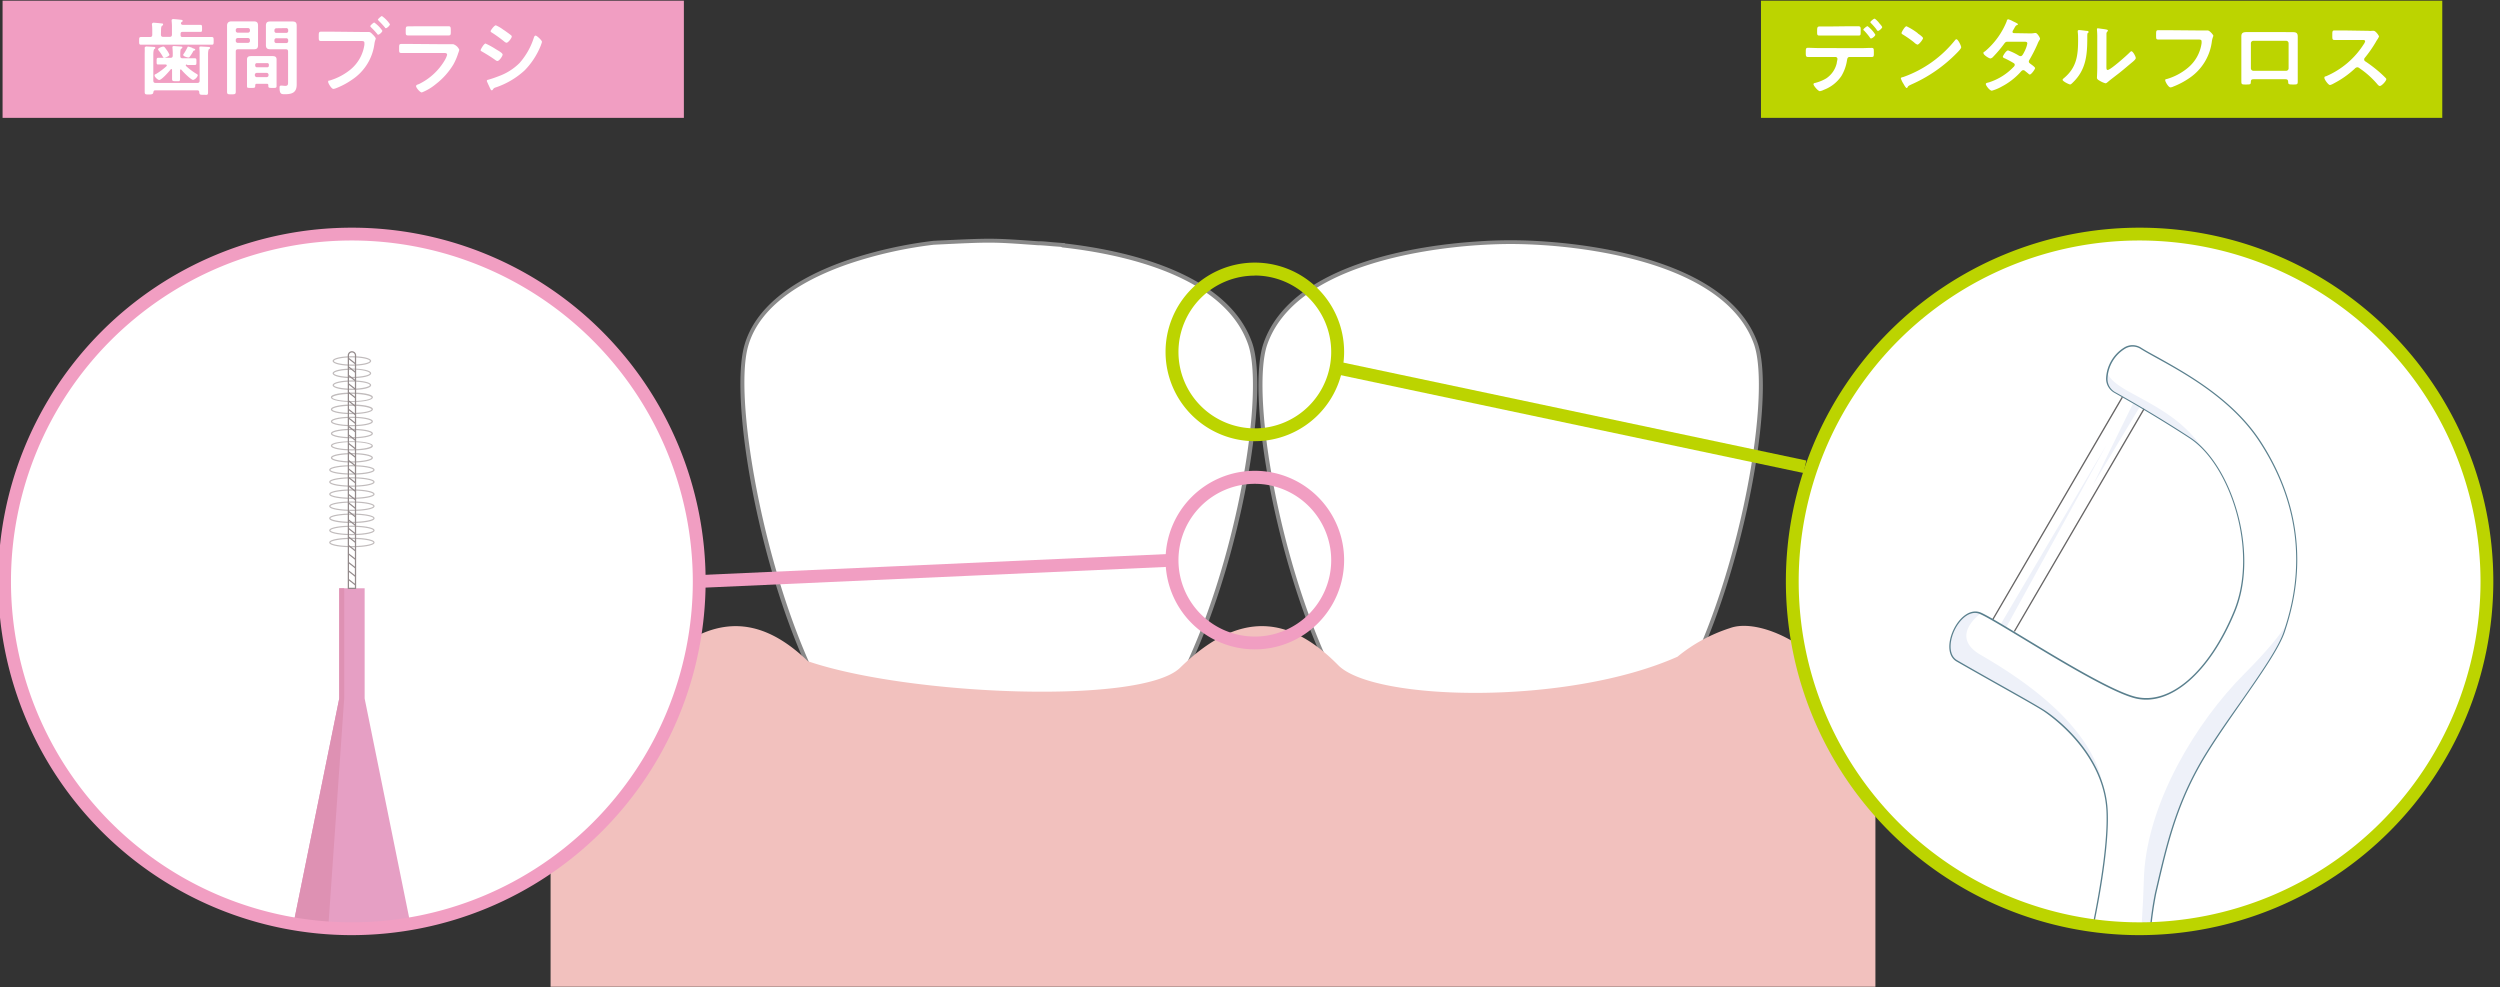 <svg id="レイヤー_1" data-name="レイヤー 1" xmlns="http://www.w3.org/2000/svg" xmlns:xlink="http://www.w3.org/1999/xlink" viewBox="0 0 476 188"><rect x="0" y="0" width="476" height="188" fill="#333333" stroke="none"/><defs><style>.cls-1{fill:none;}.cls-2{fill:#fff;}.cls-3{fill:#898989;}.cls-4{fill:#f2c1be;}.cls-5{fill:#f19ec2;}.cls-6{fill:#bcd400;}.cls-7{clip-path:url(#clip-path);}.cls-8{opacity:0.58;}.cls-9{fill:#938a8b;}.cls-10{fill:#e69fc4;}.cls-11{fill:#de91b3;}.cls-12{fill:#e3a7be;}.cls-13{clip-path:url(#clip-path-2);}.cls-14{fill:#dfb5bf;opacity:0.4;}.cls-15{clip-path:url(#clip-path-3);}.cls-16{fill:#eef1f9;}.cls-17{fill:#666464;}.cls-18{fill:#597f8d;}</style><clipPath id="clip-path"><circle class="cls-1" cx="67.01" cy="110.7" r="66.13"/></clipPath><clipPath id="clip-path-2"><path class="cls-1" d="M79.29,268.12v4.76c0,1.32-3,4.11-4.85,4.11s-4.27-1-7.88-1-4.11.66-7.15.66-4.68-3.37-4.68-4.68v-4.36h1.56v-11.5l.74-3.94v-6.57c0-2.22,2-6.08,2-15.37,0-12.4-1.33-18.81-1.29-22.85S58,181.27,58,180.9s-2.16-.58-2.16-.58V176L64.59,133V112h4.84V133L78.16,176v4.3s-2.16.22-2.16.58.26,22.46.31,26.49S75,217.84,75,230.24c0,9.29,2,13.15,2,15.37v6.57l.74,3.94v11.5h1.56v.5Z"/></clipPath><clipPath id="clip-path-3"><circle class="cls-1" cx="407.4" cy="110.69" r="66.13"/></clipPath></defs><path class="cls-2" d="M334.3,65.38c-5.1-14.28-27.23-18.14-39.95-19a88.54,88.54,0,0,0-13.43,0c-12.72.9-34.86,4.76-40,19s10.12,80.73,32.16,82.77c4.55.43,24.45.43,29,0C324.17,146.11,339.4,79.67,334.3,65.38Z"/><path class="cls-3" d="M287.63,148.85c-6.11,0-12.22-.11-14.53-.32-5.44-.5-10.76-4.78-15.82-12.72-5.94-9.31-11.29-23.5-14.67-38.93-3.07-14-3.86-26.42-2-31.62C246,50,270.59,46.7,280.89,46a89.2,89.2,0,0,1,13.48,0c10.3.73,34.85,4.07,40.28,19.29h0c1.86,5.2,1.08,17.62-2,31.62-3.39,15.43-8.74,29.62-14.68,38.94-5.06,7.93-10.38,12.21-15.82,12.71C299.86,148.74,293.74,148.85,287.63,148.85Zm0-102.39c-2.16,0-4.31.09-6.69.25-10.15.73-34.34,4-39.62,18.8-3.6,10.08,3.38,49.18,16.6,69.9,4.92,7.73,10.06,11.89,15.25,12.37,4.46.42,24.47.42,28.93,0,5.19-.48,10.32-4.64,15.25-12.37,13.21-20.71,20.2-59.82,16.6-69.9-5.29-14.8-29.48-18.07-39.63-18.8C291.94,46.55,289.79,46.46,287.63,46.46Z"/><path class="cls-2" d="M238,65.38c-4.57-12.78-22.79-17.21-35.68-18.65v-.06c-.34,0-3.23-.26-4.27-.33-9.42-.67-9-.66-20.29-.12,0,0-31,3.06-35.67,19.62-4.14,14.64,10.12,80.72,32.16,82.77,9.15.85,28.07-.32,28.07-.32,1.27,0,2.46,0,3.51-.14C227.87,146.11,243.1,79.67,238,65.38Z"/><path class="cls-3" d="M183.09,149.29c-3.3,0-6.44-.08-8.87-.31-5-.46-9.86-4.11-14.48-10.84-13.52-19.7-21.33-60.69-18-72.41,1.95-6.89,8.81-12.52,19.84-16.27a82.24,82.24,0,0,1,16.16-3.61l1-.05c10.22-.48,10.22-.48,19,.14l.37,0c.53,0,1.53.11,2.44.19l1.83.14.36,0v.08c11.42,1.31,30.88,5.49,35.65,18.86,1.86,5.2,1.07,17.61-2,31.62-3.38,15.42-8.73,29.61-14.67,38.93-5.06,7.94-10.38,12.22-15.82,12.72-1,.09-2.15.14-3.45.14h-.09C202.2,148.67,192.07,149.29,183.09,149.29ZM188.27,46.2c-2.24,0-4.78.12-9.54.35l-.95.05a80.35,80.35,0,0,0-16,3.58c-7.52,2.56-17,7.37-19.34,15.76-3.2,11.31,4.76,52.61,17.91,71.77,4.49,6.54,9.18,10.08,13.93,10.52,9,.84,27.82-.3,28-.31,1.37,0,2.5,0,3.49-.14,5.2-.48,10.33-4.64,15.26-12.37,13.21-20.72,20.19-59.82,16.59-69.9h0C233,52.4,213.48,48.35,202.28,47.11L202,47l-1.5-.11c-.9-.08-1.91-.16-2.43-.19l-.37,0C193,46.36,190.82,46.2,188.27,46.2Z"/><path class="cls-4" d="M347.17,126.66c-5.73-5.82-13.54-8.63-17.78-7.07a30.36,30.36,0,0,0-10,5.45c-21,9.34-57.84,8.47-64.59,1.62-9.32-9.46-18.81-10.55-30.12.49-7.29,7.1-51.74,5.28-70.85-1.25-9.07-8.75-18.35-9.48-29.35,1.25-2.71,2.64-10.28,4-19.65,4.44v56.28H357.08V130.93C352.4,129.82,348.85,128.36,347.17,126.66Z"/><path class="cls-5" d="M238.92,123.64a17,17,0,1,1,17-17A17,17,0,0,1,238.92,123.64Zm0-31.52a14.54,14.54,0,1,0,14.54,14.54A14.56,14.56,0,0,0,238.92,92.12Z"/><path class="cls-6" d="M238.92,84a17,17,0,1,1,17-17A17,17,0,0,1,238.92,84Zm0-31.52A14.54,14.54,0,1,0,253.46,67,14.55,14.55,0,0,0,238.92,52.46Z"/><rect class="cls-6" x="297.96" y="33.99" width="2.44" height="90.97" transform="translate(159.51 355.73) rotate(-78.06)"/><rect class="cls-5" x="133.09" y="107.46" width="90.11" height="2.44" transform="translate(-4.7 8.11) rotate(-2.57)"/><circle class="cls-2" cx="67.01" cy="110.7" r="66.13"/><g class="cls-7"><g class="cls-8"><ellipse class="cls-2" cx="67.01" cy="103.29" rx="4.21" ry="0.79"/><ellipse class="cls-2" cx="67.01" cy="100.99" rx="4.21" ry="0.79"/><ellipse class="cls-2" cx="67.01" cy="98.68" rx="4.21" ry="0.79"/><ellipse class="cls-2" cx="67.01" cy="96.38" rx="4.21" ry="0.79"/><ellipse class="cls-2" cx="67.01" cy="94.08" rx="4.21" ry="0.79"/><ellipse class="cls-2" cx="67.01" cy="91.77" rx="4.21" ry="0.79"/><ellipse class="cls-2" cx="67.01" cy="89.47" rx="4.21" ry="0.79"/><ellipse class="cls-2" cx="67.01" cy="87.16" rx="3.87" ry="0.79"/><ellipse class="cls-2" cx="67.01" cy="84.86" rx="3.87" ry="0.79"/><ellipse class="cls-2" cx="67.01" cy="82.55" rx="3.87" ry="0.79"/><ellipse class="cls-2" cx="67.01" cy="80.25" rx="3.87" ry="0.79"/><ellipse class="cls-2" cx="67.01" cy="77.95" rx="3.87" ry="0.79"/><ellipse class="cls-2" cx="67.01" cy="75.64" rx="3.87" ry="0.79"/><ellipse class="cls-2" cx="67.01" cy="73.34" rx="3.55" ry="0.79"/><ellipse class="cls-2" cx="67.01" cy="71.03" rx="3.55" ry="0.79"/><ellipse class="cls-2" cx="67.01" cy="68.73" rx="3.55" ry="0.79"/><path class="cls-9" d="M67,104.2c-1.74,0-4.32-.24-4.32-.91s2.58-.91,4.32-.91,4.32.24,4.32.91S68.75,104.2,67,104.2Zm0-1.58c-2.68,0-4.09.44-4.09.67s1.41.68,4.09.68,4.09-.44,4.09-.68S69.69,102.62,67,102.62Z"/><path class="cls-9" d="M67,101.9c-1.74,0-4.32-.24-4.32-.91s2.58-.91,4.32-.91,4.32.24,4.32.91S68.75,101.9,67,101.9Zm0-1.59c-2.68,0-4.09.44-4.09.68s1.41.68,4.09.68,4.09-.45,4.09-.68S69.69,100.31,67,100.31Z"/><path class="cls-9" d="M67,99.6c-1.74,0-4.32-.25-4.32-.92s2.58-.91,4.32-.91,4.32.24,4.32.91S68.75,99.6,67,99.6ZM67,98c-2.68,0-4.09.44-4.09.67s1.41.68,4.09.68,4.09-.44,4.09-.68S69.69,98,67,98Z"/><path class="cls-9" d="M67,97.29c-1.74,0-4.32-.24-4.32-.91s2.58-.91,4.32-.91,4.32.24,4.32.91S68.75,97.29,67,97.29Zm0-1.59c-2.68,0-4.09.44-4.09.68s1.41.68,4.09.68,4.09-.44,4.09-.68S69.69,95.7,67,95.7Z"/><path class="cls-9" d="M67,95c-1.74,0-4.32-.24-4.32-.91s2.58-.92,4.32-.92,4.32.25,4.32.92S68.75,95,67,95Zm0-1.59c-2.68,0-4.09.44-4.09.68s1.41.67,4.09.67,4.09-.44,4.09-.67S69.69,93.4,67,93.4Z"/><path class="cls-9" d="M67,92.68c-1.74,0-4.32-.24-4.32-.91s2.58-.91,4.32-.91,4.32.24,4.32.91S68.75,92.68,67,92.68Zm0-1.59c-2.68,0-4.09.45-4.09.68s1.41.68,4.09.68,4.09-.44,4.09-.68S69.69,91.09,67,91.09Z"/><path class="cls-9" d="M67,90.38c-1.74,0-4.32-.24-4.32-.91s2.58-.91,4.32-.91,4.32.24,4.32.91S68.75,90.38,67,90.38Zm0-1.59c-2.68,0-4.09.44-4.09.68s1.41.67,4.09.67,4.09-.44,4.09-.67S69.69,88.79,67,88.79Z"/><path class="cls-9" d="M67,88.08c-1.6,0-4-.25-4-.92s2.39-.91,4-.91,4,.24,4,.91S68.61,88.08,67,88.08Zm0-1.59c-2.47,0-3.76.44-3.76.67s1.29.68,3.76.68,3.75-.44,3.75-.68S69.47,86.49,67,86.49Z"/><path class="cls-9" d="M67,85.77c-1.6,0-4-.24-4-.91S65.41,84,67,84s4,.24,4,.91S68.61,85.77,67,85.77Zm0-1.59c-2.47,0-3.76.44-3.76.68s1.29.68,3.76.68,3.75-.44,3.75-.68S69.47,84.18,67,84.18Z"/><path class="cls-9" d="M67,83.47c-1.6,0-4-.25-4-.92s2.39-.91,4-.91,4,.25,4,.91S68.61,83.47,67,83.47Zm0-1.59c-2.47,0-3.76.44-3.76.67s1.29.68,3.76.68,3.75-.44,3.75-.68S69.47,81.88,67,81.88Z"/><path class="cls-9" d="M67,81.16c-1.6,0-4-.24-4-.91s2.39-.91,4-.91,4,.24,4,.91S68.61,81.16,67,81.16Zm0-1.59c-2.47,0-3.76.44-3.76.68s1.29.68,3.76.68,3.75-.44,3.75-.68S69.47,79.57,67,79.57Z"/><path class="cls-9" d="M67,78.86c-1.6,0-4-.24-4-.91S65.41,77,67,77s4,.25,4,.92S68.61,78.86,67,78.86Zm0-1.59c-2.47,0-3.76.44-3.76.68s1.29.67,3.76.67,3.75-.44,3.75-.67S69.47,77.27,67,77.27Z"/><path class="cls-9" d="M67,76.55c-1.6,0-4-.24-4-.91s2.39-.91,4-.91,4,.24,4,.91S68.61,76.55,67,76.55ZM67,75c-2.47,0-3.76.45-3.76.68s1.29.68,3.76.68,3.75-.44,3.75-.68S69.47,75,67,75Z"/><path class="cls-9" d="M67,74.25c-1.82,0-3.67-.31-3.67-.91s1.85-.91,3.67-.91,3.67.31,3.67.91S68.83,74.25,67,74.25Zm0-1.59c-2.1,0-3.43.4-3.43.68S64.91,74,67,74s3.43-.41,3.43-.68S69.11,72.66,67,72.66Z"/><path class="cls-9" d="M67,72c-1.82,0-3.67-.32-3.67-.92s1.85-.91,3.67-.91,3.67.31,3.67.91S68.83,72,67,72Zm0-1.59c-2.1,0-3.43.4-3.43.67s1.33.68,3.43.68,3.43-.4,3.43-.68S69.11,70.36,67,70.36Z"/><path class="cls-9" d="M67,69.64c-1.82,0-3.67-.31-3.67-.91s1.85-.91,3.67-.91,3.67.31,3.67.91S68.83,69.64,67,69.64Zm0-1.59c-2.1,0-3.43.4-3.43.68s1.33.68,3.43.68,3.43-.4,3.43-.68S69.11,68.05,67,68.05Z"/></g><path class="cls-10" d="M79.29,268.12v4.76c0,1.32-3,4.11-4.85,4.11s-4.27-1-7.88-1-4.11.66-7.15.66-4.68-3.37-4.68-4.68v-4.36h1.56v-11.5l.74-3.94v-6.57c0-2.22,2-6.08,2-15.37,0-12.4-1.33-18.81-1.29-22.85S58,181.27,58,180.9s-2.16-.58-2.16-.58V176L64.59,133V112h4.84V133L78.16,176v4.3s-2.16.22-2.16.58.26,22.46.31,26.49S75,217.84,75,230.24c0,9.29,2,13.15,2,15.37v6.57l.74,3.94v11.5h1.56v.5Z"/><path class="cls-11" d="M64.59,112V133L55.86,176v4.3s2.16.22,2.16.58-.26,22.46-.31,26.49S59,217.84,59,230.24c0,9.29-2,13.15-2,15.37v6.57l-.74,3.94v11.5H54.73V272c0,1.31,1.64,4.68,4.68,4.68s3.53-.66,7.15-.66l.45,0-4.47-8.4V176l3-43.07V112Z"/><rect class="cls-10" x="54.61" y="184.06" width="24.79" height="3.84" rx="0.88"/><path class="cls-9" d="M78.52,188h-23a1,1,0,0,1-1-1v-2.07a1,1,0,0,1,1-1h23a1,1,0,0,1,1,1V187A1,1,0,0,1,78.52,188Zm-23-3.85a.77.77,0,0,0-.77.77V187a.76.76,0,0,0,.77.77h23a.76.76,0,0,0,.77-.77v-2.07a.77.77,0,0,0-.77-.77Z"/><rect class="cls-9" x="58.02" y="180.79" width="17.97" height="0.23"/><rect class="cls-9" x="55.86" y="175.9" width="22.31" height="0.23"/><path class="cls-12" d="M55.51,184.06a.83.83,0,0,0-.83.82v2.19a.83.83,0,0,0,.83.83H67.08v-3.84Z"/><g class="cls-13"><rect class="cls-14" x="62.54" y="176.02" width="8.79" height="102.55"/></g><path class="cls-9" d="M67.81,112.14h-1.6V67.67a.8.8,0,0,1,1.6,0Zm-1.36-.23h1.12V67.67a.56.56,0,0,0-1.12,0Z"/><rect class="cls-9" x="66.89" y="109.96" width="0.23" height="1.73" transform="translate(-61.56 95.23) rotate(-51.92)"/><rect class="cls-9" x="66.89" y="108.34" width="0.23" height="1.73" transform="translate(-60.28 94.58) rotate(-51.91)"/><rect class="cls-9" x="66.89" y="106.73" width="0.23" height="1.73" transform="translate(-59.01 93.99) rotate(-51.92)"/><rect class="cls-9" x="66.89" y="105.11" width="0.23" height="1.73" transform="translate(-57.73 93.34) rotate(-51.91)"/><rect class="cls-9" x="66.89" y="103.49" width="0.23" height="1.73" transform="translate(-56.46 92.72) rotate(-51.91)"/><rect class="cls-9" x="66.89" y="101.87" width="0.23" height="1.73" transform="translate(-55.19 92.12) rotate(-51.92)"/><rect class="cls-9" x="66.89" y="100.25" width="0.23" height="1.73" transform="translate(-53.91 91.48) rotate(-51.91)"/><rect class="cls-9" x="66.89" y="98.63" width="0.23" height="1.73" transform="translate(-52.64 90.86) rotate(-51.91)"/><rect class="cls-9" x="66.89" y="97.01" width="0.23" height="1.73" transform="translate(-51.36 90.26) rotate(-51.92)"/><rect class="cls-9" x="66.89" y="95.39" width="0.23" height="1.73" transform="translate(-50.09 89.62) rotate(-51.91)"/><rect class="cls-9" x="66.89" y="93.77" width="0.23" height="1.73" transform="translate(-48.81 89.02) rotate(-51.92)"/><rect class="cls-9" x="66.89" y="92.16" width="0.23" height="1.73" transform="translate(-47.54 88.4) rotate(-51.92)"/><rect class="cls-9" x="66.89" y="90.54" width="0.23" height="1.73" transform="translate(-46.26 87.76) rotate(-51.91)"/><rect class="cls-9" x="66.89" y="88.92" width="0.23" height="1.73" transform="translate(-44.99 87.16) rotate(-51.92)"/><rect class="cls-9" x="66.89" y="87.3" width="0.23" height="1.73" transform="translate(-43.72 86.54) rotate(-51.92)"/><rect class="cls-9" x="66.89" y="85.68" width="0.23" height="1.73" transform="translate(-42.44 85.89) rotate(-51.91)"/><rect class="cls-9" x="66.89" y="84.06" width="0.23" height="1.73" transform="translate(-41.17 85.3) rotate(-51.92)"/><rect class="cls-9" x="66.89" y="82.44" width="0.23" height="1.73" transform="translate(-39.89 84.68) rotate(-51.92)"/><rect class="cls-9" x="66.89" y="80.82" width="0.23" height="1.73" transform="translate(-38.62 84.03) rotate(-51.91)"/><rect class="cls-9" x="66.89" y="79.2" width="0.23" height="1.73" transform="translate(-37.35 83.44) rotate(-51.92)"/><rect class="cls-9" x="66.89" y="77.59" width="0.23" height="1.73" transform="translate(-36.07 82.79) rotate(-51.91)"/><rect class="cls-9" x="66.89" y="75.97" width="0.23" height="1.73" transform="translate(-34.8 82.17) rotate(-51.91)"/><rect class="cls-9" x="66.89" y="74.35" width="0.23" height="1.73" transform="translate(-33.52 81.58) rotate(-51.92)"/><rect class="cls-9" x="66.89" y="72.73" width="0.23" height="1.73" transform="translate(-32.25 80.93) rotate(-51.91)"/><rect class="cls-9" x="66.89" y="71.11" width="0.23" height="1.73" transform="translate(-30.98 80.31) rotate(-51.91)"/><rect class="cls-9" x="66.89" y="69.49" width="0.23" height="1.73" transform="translate(-29.7 79.71) rotate(-51.92)"/><rect class="cls-9" x="66.89" y="67.87" width="0.23" height="1.73" transform="translate(-28.43 79.07) rotate(-51.91)"/></g><path class="cls-5" d="M67,178.05a67.35,67.35,0,1,1,67.35-67.35A67.43,67.43,0,0,1,67,178.05ZM67,45.79a64.91,64.91,0,1,0,64.91,64.91A65,65,0,0,0,67,45.79Z"/><rect class="cls-6" x="335.29" y="0.13" width="129.72" height="22.31"/><path class="cls-2" d="M354.29,9.17c.67,0,1.34-.05,2-.05.46,0,.49.08.49.85s0,.88-.45.88c-.68,0-1.37,0-2.06,0h-2.1c-.45,0-.45.4-.52.74a8.11,8.11,0,0,1-1.06,2.9,7,7,0,0,1-3.33,2.61,2.58,2.58,0,0,1-.75.26c-.36,0-1.22-1.06-1.22-1.31s.24-.23.43-.29a7.78,7.78,0,0,0,2-.84,4.77,4.77,0,0,0,2-2.91c0-.15.13-.66.13-.77a.37.37,0,0,0-.37-.39h-3.25c-.68,0-1.4,0-2,0-.43,0-.41-.31-.41-.91s0-.84.4-.84c.56,0,1.33.05,2,.05ZM351.82,5c.7,0,1.47,0,2,0s.45.32.45,1,0,.77-.44.77l-2,0H348.4c-.67,0-1.35,0-2,0-.45,0-.42-.25-.42-.83s0-.9.45-.9,1.28,0,2,0Zm5.24,1.62c0,.24-.59.7-.8.7s-.19-.14-.34-.32c-.3-.41-.64-.8-1-1.18-.06,0-.14-.13-.14-.21s.62-.63.8-.63A5.91,5.91,0,0,1,357.06,6.59Zm.67-2.3c.13.15.64.69.64.86s-.57.7-.78.7-.23-.18-.4-.4a13.94,13.94,0,0,0-.95-1.07c-.06-.07-.13-.13-.13-.21s.61-.64.79-.64S357.61,4.15,357.73,4.29Z"/><path class="cls-2" d="M373.41,9c0,.27-.64.9-.85,1.11a27.7,27.7,0,0,1-8.7,6c-.53.26-.55.28-.68.55a.16.16,0,0,1-.16.09c-.17,0-.51-.64-.62-.83a4.31,4.31,0,0,1-.48-1c0-.18.29-.21.5-.27a22,22,0,0,0,9.82-7,.41.41,0,0,1,.28-.18C372.84,7.53,373.41,8.72,373.41,9Zm-8.27-2.64c.21.14,1,.67,1,.91s-.76,1.23-1.06,1.23a1.73,1.73,0,0,1-.64-.43,20.53,20.53,0,0,0-2.13-1.49c-.13-.08-.26-.16-.26-.3S362.67,5,363,5A12.09,12.09,0,0,1,365.14,6.32Z"/><path class="cls-2" d="M386.43,6.36a4.37,4.37,0,0,0,1-.08l.16,0c.27,0,.83.83.83,1.09a.42.42,0,0,1-.09.24,3.91,3.91,0,0,0-.4.79,27.91,27.91,0,0,1-1.53,3,.59.59,0,0,0-.11.32c0,.21.15.31.29.42s.9.62.9.83-.72,1.22-1,1.22a.36.36,0,0,1-.24-.13c-.22-.19-.43-.35-.66-.54a.52.52,0,0,0-.35-.16c-.22,0-.4.22-.54.38a12.76,12.76,0,0,1-3.5,2.71,8.67,8.67,0,0,1-1.94.82c-.42,0-1.15-1-1.15-1.25s.27-.24.69-.37a11.17,11.17,0,0,0,4.58-2.89.63.63,0,0,0,.24-.4.38.38,0,0,0-.19-.33c-.37-.24-1.2-.68-1.6-.87-.16-.06-.48-.18-.48-.35s.62-1.21,1-1.21a11.22,11.22,0,0,1,2.07,1,.8.8,0,0,0,.31.09c.3,0,.45-.3.88-1.15a2,2,0,0,1,.09-.23A4.42,4.42,0,0,0,386,8.26c0-.34-.42-.32-.65-.32h-3.07c-.38,0-.49.12-.7.41a23.52,23.52,0,0,1-2.09,2.47.86.86,0,0,1-.51.31c-.29,0-1.33-.68-1.33-1s.14-.24.24-.31a14.64,14.64,0,0,0,4.18-5.75c0-.13.12-.4.29-.4a3.74,3.74,0,0,1,.9.38c.14.07.95.42.95.55s-.08.14-.16.17c-.24.1-.26.15-.49.53-.06.12-.14.26-.25.44a.79.79,0,0,0-.13.33c0,.16.14.23.29.24Z"/><path class="cls-2" d="M397.26,5.88c.19,0,.4,0,.4.2s-.1.16-.16.22-.08.37-.08.51v.36c0,3.31-.23,6.14-2.78,8.57-.13.12-.32.34-.5.34s-1.42-.59-1.42-.88c0-.11.13-.23.21-.29,2.43-2,2.74-4.27,2.74-7.25,0-.48,0-1.12-.07-1.58,0,0,0-.13,0-.18s.09-.18.21-.18C396.1,5.72,396.92,5.83,397.26,5.88Zm3.8,6.7c0,.5,0,.74.25.74.53,0,3.69-2.82,4.2-3.35.08-.08.2-.21.32-.21.28,0,.82,1,.82,1.29s-.62.75-.83.93c-1,.83-1.93,1.65-2.94,2.4-.43.34-1.12.85-1.5,1.19-.15.11-.31.29-.5.29a4.14,4.14,0,0,1-1.11-.49c-.22-.12-.51-.28-.51-.57,0-.11.06-1.16.06-1.93V7.26a14.8,14.8,0,0,0-.06-1.63V5.55c0-.12.06-.16.16-.16s.5.06.63.08c.83.11,1.29.16,1.29.33s-.06.15-.12.23a.59.59,0,0,0-.15.41c0,.37,0,1.17,0,1.58Z"/><path class="cls-2" d="M418.61,5.8c.34,0,1.12,0,1.44,0l.29,0c.39,0,1.08.86,1.08,1s-.15.34-.27,1a9.89,9.89,0,0,1-4.29,7.06,14.88,14.88,0,0,1-3.08,1.63,1.46,1.46,0,0,1-.52.15c-.39,0-1-1.08-1-1.34s.15-.22.29-.25a11.12,11.12,0,0,0,4-2.12,7.41,7.41,0,0,0,2.63-4.68,2.58,2.58,0,0,0,0-.39c0-.3-.28-.33-.56-.33H413c-.67,0-1.33,0-2,0-.5,0-.48-.14-.48-.87s0-.91.43-.91l2.07,0Z"/><path class="cls-2" d="M435.24,6.12h1.25c.66,0,1,.11,1,.85,0,.48,0,1,0,1.42v5.44c0,.56,0,1.14,0,1.7s-.14.56-.9.56c-.93,0-.89-.08-.93-.53s-.21-.48-.77-.48h-5.54c-.55,0-.76,0-.79.48s0,.53-.93.53c-.75,0-.88,0-.88-.58s0-1.12,0-1.68V8.38c0-.48,0-1,0-1.44,0-.67.32-.83,1-.83h7.47Zm-6.19,1.65a.47.47,0,0,0-.48.47V13a.48.48,0,0,0,.48.48h6.22a.47.47,0,0,0,.48-.48V8.24a.47.47,0,0,0-.48-.47Z"/><path class="cls-2" d="M450.92,5.87a3.45,3.45,0,0,0,.69,0l.35,0c.34,0,1,.88,1,1.09a3.11,3.11,0,0,1-.36.63c-.09.14-.19.3-.25.42a23.4,23.4,0,0,1-2.09,3,.45.45,0,0,0-.12.31.41.41,0,0,0,.24.38,26.61,26.61,0,0,1,2.71,2.07c.38.34.78.71,1.15,1.09a.31.31,0,0,1,.11.22c0,.34-.88,1.29-1.22,1.29-.17,0-.28-.12-.4-.24a17,17,0,0,0-3.54-3.18.61.61,0,0,0-.37-.14.77.77,0,0,0-.48.27,18,18,0,0,1-4,2.81,2.64,2.64,0,0,1-.7.3c-.34,0-1.08-1.07-1.08-1.36s.19-.27.34-.32a15.91,15.91,0,0,0,7.15-6.08,1.57,1.57,0,0,0,.27-.55c0-.24-.22-.27-.46-.27h-3.32l-2.07,0c-.43,0-.4-.24-.4-1,0-.56,0-.81.38-.81.69,0,1.38,0,2.09,0Z"/><rect class="cls-5" x="0.49" y="0.13" width="129.72" height="22.31"/><path class="cls-2" d="M30.64,6.57c0,.32.13.45.45.45h1.2c.31,0,.45-.13.45-.45V5.26A10.26,10.26,0,0,0,32.68,4s0-.1,0-.17.13-.2.29-.2,1.15.09,1.39.13.41,0,.41.2-.08.15-.2.24a.58.58,0,0,0-.11.15v0a.15.15,0,0,0,0,.1c0,.22.22.29.42.29h1.84c.5,0,1,0,1.48,0,.27,0,.27.18.27.68s0,.65-.27.65c-.49,0-1,0-1.48,0H34.76c-.27,0-.38.11-.38.39v.2c0,.28.11.39.38.39h3.61c.64,0,1.28,0,1.94,0,.37,0,.37.17.37.74s0,.72-.35.72c-.66,0-1.3,0-2,0H28.8c-.64,0-1.29,0-1.94,0-.36,0-.37-.15-.37-.72s0-.74.37-.74l1.7,0c.3,0,.43-.13.43-.45v-.7c0-.39,0-.81-.06-1.19,0,0,0-.11,0-.16s.13-.23.29-.23,1.18.1,1.44.13.39,0,.39.21-.08.15-.2.24-.19.37-.19.84ZM37.57,17.2h-8c-.25,0-.33.11-.37.37s-.12.42-.8.42-.85,0-.85-.48c0-.64,0-1.29,0-1.93V10.11a8.7,8.7,0,0,0,0-.89c0-.07,0-.11,0-.16s.16-.21.29-.21,1.2.06,1.44.08.29.05.29.19-.1.16-.19.22-.19.44-.19,1v5c0,.32.14.45.44.45h7.93c.32,0,.45-.13.45-.45V10.28a7.32,7.32,0,0,0-.05-1.06.5.5,0,0,1,0-.16c0-.2.15-.2.29-.2s1,.05,1.33.07.4,0,.4.19-.08.16-.18.22-.19.44-.19,1v5.42c0,.61,0,1.2,0,1.81s-.19.48-.83.48-.8,0-.84-.45C37.94,17.31,37.82,17.2,37.57,17.2Zm-2-4.92c-.09,0-.2.05-.2.16a.2.2,0,0,0,.06.14A12.15,12.15,0,0,0,37.31,14c.18.1.35.19.35.34a1.36,1.36,0,0,1-.88.88c-.4,0-1.91-1.51-2.24-1.94,0,0-.08-.07-.13-.07s-.13.08-.13.16c0,.55,0,1.09,0,1.64s-.16.45-.75.45-.77,0-.77-.47,0-1.12,0-1.66c0-.08,0-.18-.14-.18s-.08,0-.13.08c-.32.4-1.71,2-2.18,2-.27,0-.88-.58-.88-.85s.18-.22.27-.29A12.42,12.42,0,0,0,31.7,12.6a.33.33,0,0,0,.06-.14c0-.13-.11-.16-.21-.18h0c-.48,0-1,0-1.45,0-.3,0-.28-.18-.28-.62s0-.65.28-.65c.49,0,1,0,1.45,0h.9c.32,0,.44-.13.44-.45v-.16a10.32,10.32,0,0,0-.06-1.35V9c0-.18.11-.23.26-.23s1.21.08,1.41.1.22.05.22.17-.11.18-.22.25-.18.24-.18,1.2v.16c0,.32.13.45.45.45h.9c.48,0,1,0,1.44,0,.31,0,.29.18.29.65s0,.62-.29.62l-1.44,0ZM31.28,11c-.17,0-.22-.11-.3-.24a7.65,7.65,0,0,0-.74-1.11c-.06-.08-.14-.16-.14-.26,0-.25.78-.52,1-.52s.35.25.58.57a4.18,4.18,0,0,1,.59,1C32.26,10.69,31.46,11,31.28,11Zm5.34-1.84c.37.11.55.17.55.3s-.13.14-.21.16a.25.25,0,0,0-.18.16,7.4,7.4,0,0,1-.57.91c-.1.13-.15.26-.33.26s-1-.21-1-.5c0-.08.08-.17.13-.24A8.83,8.83,0,0,0,35.69,9a.17.17,0,0,1,.16-.13A6.39,6.39,0,0,1,36.62,9.11Z"/><path class="cls-2" d="M44.89,15.07c0,.79,0,1.57,0,2.37,0,.5-.16.52-.83.52s-.83,0-.83-.52c0-.78,0-1.57,0-2.37V6.38c0-.5,0-1,0-1.49s.24-.82.85-.82c.4,0,.8,0,1.22,0h1.76c.4,0,.81,0,1.22,0,.6,0,.85.18.85.8s0,1,0,1.45v.91c0,.45,0,.9,0,1.36,0,.63-.25.79-.85.79l-1.22,0H45.34c-.32,0-.45.13-.45.43Zm.39-9.73a.37.37,0,0,0-.39.38v.11a.37.37,0,0,0,.39.39H47.2a.37.37,0,0,0,.39-.39V5.72a.37.37,0,0,0-.39-.38Zm-.39,2.43a.37.37,0,0,0,.39.39H47.2a.37.37,0,0,0,.39-.39V7.63a.37.37,0,0,0-.39-.39H45.28a.37.37,0,0,0-.39.39Zm4,8.18c-.19,0-.29.08-.29.29,0,.5-.06.5-.79.5s-.78,0-.78-.36,0-.81,0-1.21V12.33c0-.32,0-.64,0-1,0-.55.34-.65.81-.65l1,0h2l1,0c.47,0,.82.1.82.65,0,.32,0,.64,0,1v2.84c0,.4,0,.81,0,1.21s-.2.36-.79.36-.78,0-.78-.34v-.16c0-.21-.1-.29-.29-.29Zm2-3.14a.29.29,0,0,0,.3-.31v-.17a.28.28,0,0,0-.3-.31h-2a.3.3,0,0,0-.3.31v.17a.32.32,0,0,0,.3.31ZM48.52,14.3a.38.38,0,0,0,.38.39h1.86a.36.36,0,0,0,.37-.39v-.05a.35.35,0,0,0-.37-.37H48.9a.36.36,0,0,0-.38.37ZM52.7,9.38l-1.2,0c-.59,0-.87-.16-.87-.8,0-.45,0-.9,0-1.35V6.33c0-.46,0-.93,0-1.39,0-.65.21-.85.86-.85.41,0,.81,0,1.21,0h1.72l1.2,0c.61,0,.87.16.87.81,0,.5,0,1,0,1.5v8.36c0,.45,0,.89,0,1.34,0,1.53-.88,1.84-2.26,1.84-.63,0-1,0-1-1.22,0-.26,0-.42.32-.42s.5.05.79.05c.46,0,.51-.27.51-.61V9.83c0-.32-.13-.45-.43-.45Zm-.06-4a.37.37,0,0,0-.39.39v.13a.35.35,0,0,0,.39.36H54.5a.34.34,0,0,0,.37-.36V5.74a.36.36,0,0,0-.37-.39Zm-.39,2.44a.35.35,0,0,0,.39.38H54.5a.35.35,0,0,0,.37-.38V7.66a.36.36,0,0,0-.37-.38H52.64a.36.36,0,0,0-.39.38Z"/><path class="cls-2" d="M68.8,6.09l1.41,0c.34,0,.56.29.77.49s.56.6.56.76-.13.3-.24.93a9.67,9.67,0,0,1-4.25,6.89A14.5,14.5,0,0,1,64,16.79a2.21,2.21,0,0,1-.52.14c-.37,0-1-1.07-1-1.35s.14-.22.29-.25a11.39,11.39,0,0,0,4-2.12,7.5,7.5,0,0,0,2.61-4.67,2.91,2.91,0,0,0,0-.4c0-.3-.27-.33-.56-.33H63.17c-.67,0-1.33,0-2,0-.48,0-.48-.15-.48-.85s0-.93.45-.93c.69,0,1.38,0,2.06,0Zm4-.22c0,.22-.56.73-.77.73s-.14-.08-.21-.14a13.18,13.18,0,0,0-1.2-1.28c0-.07-.13-.13-.13-.21s.59-.68.77-.68A6.09,6.09,0,0,1,72.81,5.87Zm1.44-1.24c0,.23-.56.74-.75.74s-.16-.1-.21-.15a16.35,16.35,0,0,0-1.2-1.29c0-.05-.13-.12-.13-.2s.59-.67.77-.67A5.83,5.83,0,0,1,74.25,4.63Z"/><path class="cls-2" d="M84.58,8.42c.37,0,1.1,0,1.44,0l.29,0a1.9,1.9,0,0,1,1.14,1.06,4.24,4.24,0,0,1-.21.66,11.09,11.09,0,0,1-.93,2.16A13.52,13.52,0,0,1,83,16a9.75,9.75,0,0,1-2.68,1.6c-.37,0-1.1-.91-1.1-1.19s.4-.33.56-.41a11.58,11.58,0,0,0,4.92-4.56,4.17,4.17,0,0,0,.43-1c0-.39-.43-.35-.69-.35h-6c-.68,0-1.35,0-2,0-.45,0-.45-.16-.45-.79,0-.81,0-.93.47-.93.67,0,1.36,0,2,0ZM83.5,5c.66,0,1.48,0,1.9,0s.43.18.43,1c0,.55,0,.75-.43.75-.65,0-1.27,0-1.9,0H79.58c-.63,0-1.26,0-1.88,0-.45,0-.45-.19-.45-.78,0-.75,0-.95.43-.95S79,5,79.58,5Z"/><path class="cls-2" d="M92.45,8.29a15,15,0,0,1,2,1.1c.43.26,1.25.71,1.25,1s-.64,1.23-1,1.23a.76.76,0,0,1-.37-.18c-.9-.64-1.61-1.07-2.55-1.62-.11-.06-.27-.12-.27-.27S92.14,8.29,92.45,8.29ZM93,15.17a19.59,19.59,0,0,0,1.91-.65,10.81,10.81,0,0,0,4-2.51,13.42,13.42,0,0,0,2.74-4.85c.06-.16.13-.38.34-.38s1.2.88,1.2,1.2a3.79,3.79,0,0,1-.21.63c0,.11-.08.19-.09.25a14.39,14.39,0,0,1-3,4.54,15.37,15.37,0,0,1-5.48,3.24.89.89,0,0,0-.61.47.26.26,0,0,1-.16.09c-.18,0-.31-.35-.4-.54-.18-.39-.36-.77-.53-1.16a.29.29,0,0,1,0-.14C92.67,15.23,92.88,15.2,93,15.17ZM96.06,5.8c.33.24.91.64,1.2.88a.37.37,0,0,1,.18.28c0,.28-.68,1.18-1,1.18a.86.86,0,0,1-.4-.21,26,26,0,0,0-2.35-1.7c-.12-.06-.28-.16-.28-.3s.69-1.11,1-1.11a6.91,6.91,0,0,1,1.4.82Z"/><circle class="cls-2" cx="407.38" cy="110.7" r="66.13"/><circle class="cls-1" cx="407.38" cy="110.7" r="66.13"/><g class="cls-15"><polygon class="cls-16" points="401.15 84.6 380.9 118.9 381.94 119.52 401.15 84.6"/><polygon class="cls-16" points="406.17 76.75 407.41 77.47 398.5 92.34 406.17 76.75"/><line class="cls-2" x1="408.23" y1="77.85" x2="383.54" y2="120.23"/><line class="cls-2" x1="404.1" y1="75.61" x2="379.41" y2="117.99"/><path class="cls-2" d="M402.59,74.7s6.82,3.77,14.35,8.67,13.31,21.44,8.49,33.08-12.25,18-18.9,16.37-25.48-14.26-29.41-16-8,7-4.56,9,14.71,8.23,16.81,9.63,11.29,8.4,11.82,18.91-4.91,33.78-8.23,42.71-11.82,26.52-15.06,43.24-4.64,31.42-5.34,38.08-5.07,18.82-10.41,25.38a147.69,147.69,0,0,1-12.69,13.48c-.88.79-1.4,2.63,1.75,1.14s16.89-11.73,21.09-18.65,7.7-15.58,8.67-20.39,3.56-20.4,4.93-24.25,12.75-26.52,15.11-34.48S407,200.56,408.36,194s.18-15.66,2.1-23.89S414,154.44,418.69,146s14.53-20.29,16.28-25.72A40.21,40.21,0,0,0,430.25,84c-6.53-9.92-18.71-15.12-22.65-17.66S398.66,72.46,402.59,74.7Z"/><path class="cls-16" d="M419.52,85.56c-3.94-5.75-9-8.13-14.19-11s-3.93-4.26-3.93-4.26-.71,2.38.26,3.6,3.59,2.36,4.51,2.9,8.77,5.3,10,6.14A39.42,39.42,0,0,1,419.52,85.56Z"/><path class="cls-16" d="M400.45,150c-1.87-12.38-17.19-21.75-23.33-25.31s0-7.88,0-7.88a2.3,2.3,0,0,0-2.16,0,5.53,5.53,0,0,0-2.91,3.17c-.64,1.92-1.05,3.19-.67,4.13s.37,1.26,1.91,2.15,10.55,5.92,12.93,7.32,7.78,4.38,11.2,10S400.45,150,400.45,150Z"/><path class="cls-16" d="M427.38,128.24c-9.33,9.32-18.4,24.57-19.15,38.24-.8,25.93-4.58,45.68-13.12,62.9s-13.74,21.89-13.74,29.38-1.83,23.54-7.71,33.87c-4.34,7.63-14.43,20.87-24.2,24.62-.88.79-1.4,2.63,1.75,1.14s16.89-11.73,21.09-18.65,7.7-15.58,8.67-20.39,3.56-20.4,4.93-24.25,12.75-26.52,15.11-34.48S407,200.56,408.36,194s.18-15.66,2.1-23.89S414,154.44,418.69,146s14.53-20.29,16.28-25.72C436.25,116.28,436.62,119,427.38,128.24Z"/><polygon class="cls-17" points="383.64 120.29 383.43 120.16 408.12 77.78 408.34 77.91 383.64 120.29"/><polygon class="cls-17" points="379.51 118.05 379.3 117.92 403.99 75.54 404.21 75.67 379.51 118.05"/><path class="cls-18" d="M349.38,319.08a.7.7,0,0,1-.63-.27c-.27-.41.1-1.19.62-1.65a146.53,146.53,0,0,0,12.68-13.47c5.23-6.43,9.67-18.5,10.39-25.32l.17-1.66c.76-7.33,2.18-21,5.17-36.42,2.46-12.68,7.9-25.79,11.88-35.37,1.27-3.07,2.38-5.73,3.18-7.89,3.21-8.61,8.75-32,8.22-42.67-.55-11-10.61-18-11.76-18.81s-6-3.5-10.16-5.85c-2.72-1.53-5.3-3-6.64-3.77-1.85-1.09-1.61-4-.43-6.29,1.09-2.11,3.08-3.84,5.1-3,1.35.6,4.35,2.42,8.16,4.72,7.11,4.3,16.86,10.2,21.23,11.29,6.61,1.65,14-4.74,18.76-16.29s-.78-27.95-8.45-32.94c-7.43-4.84-14.28-8.62-14.34-8.66h0A3.06,3.06,0,0,1,401,71.94a7.29,7.29,0,0,1,3.44-5.77,3,3,0,0,1,3.19,0c.76.49,1.85,1.09,3.12,1.78,5.34,3,14.29,7.89,19.57,15.91,11,16.79,6.3,31.52,4.74,36.35-1,3.1-4.57,8.21-8.35,13.63-2.89,4.15-5.89,8.44-7.94,12.12-4.46,8-6.13,15.2-7.9,22.8l-.31,1.33a66.68,66.68,0,0,0-1.27,13.56,59.87,59.87,0,0,1-.83,10.33c-1.4,6.52-4.95,18.52-7.31,26.46l-.05.16c-1.51,5.1-6.78,16.36-10.62,24.57-2.24,4.77-4,8.54-4.49,9.93-1,2.82-2.67,11.94-3.88,18.59-.43,2.34-.8,4.37-1.05,5.63-.89,4.44-4.23,13.12-8.68,20.44-4.26,7-17.93,17.17-21.15,18.69A4.84,4.84,0,0,1,349.38,319.08ZM376.06,116.7c-1.51,0-2.92,1.41-3.76,3-1.14,2.2-1.38,5,.33,6,1.34.79,3.91,2.24,6.63,3.78,4.17,2.34,8.9,5,10.18,5.85s11.31,7.86,11.87,19c.54,10.7-5,34.14-8.23,42.76-.81,2.17-1.91,4.83-3.19,7.91-4,9.56-9.41,22.67-11.86,35.31-3,15.44-4.41,29.08-5.17,36.4l-.17,1.67c-.72,6.85-5.19,19-10.45,25.45a145.6,145.6,0,0,1-12.7,13.49c-.47.43-.75,1.07-.58,1.33s.46.42,2.19-.4c3.35-1.58,17-11.91,21-18.59,4.44-7.3,7.77-15.94,8.65-20.35.26-1.27.63-3.29,1.05-5.63,1.22-6.66,2.88-15.79,3.89-18.64.5-1.39,2.26-5.17,4.5-9.95,3.84-8.2,9.1-19.45,10.61-24.53l.05-.16c2.35-7.94,5.91-19.93,7.3-26.44a59.31,59.31,0,0,0,.83-10.29,67.3,67.3,0,0,1,1.27-13.61l.31-1.32c1.78-7.62,3.45-14.82,7.93-22.87,2.06-3.69,5.06-8,8-12.14,3.77-5.4,7.33-10.5,8.31-13.56,1.55-4.81,6.27-19.45-4.71-36.14-5.24-8-14.16-12.89-19.48-15.83-1.27-.7-2.36-1.3-3.13-1.79a2.79,2.79,0,0,0-2.94,0,7,7,0,0,0-3.31,5.55,2.84,2.84,0,0,0,1.37,2.65c.13.08,7,3.85,14.36,8.67,7.74,5,13.31,21.7,8.54,33.24s-12.31,18.13-19.05,16.44c-4.41-1.1-14.17-7-21.3-11.32-3.65-2.2-6.8-4.11-8.14-4.7A2.41,2.41,0,0,0,376.06,116.7Z"/></g><path class="cls-6" d="M407.38,178.05a67.35,67.35,0,1,1,67.35-67.35A67.43,67.43,0,0,1,407.38,178.05Zm0-132.26a64.91,64.91,0,1,0,64.91,64.91A65,65,0,0,0,407.38,45.79Z"/></svg>